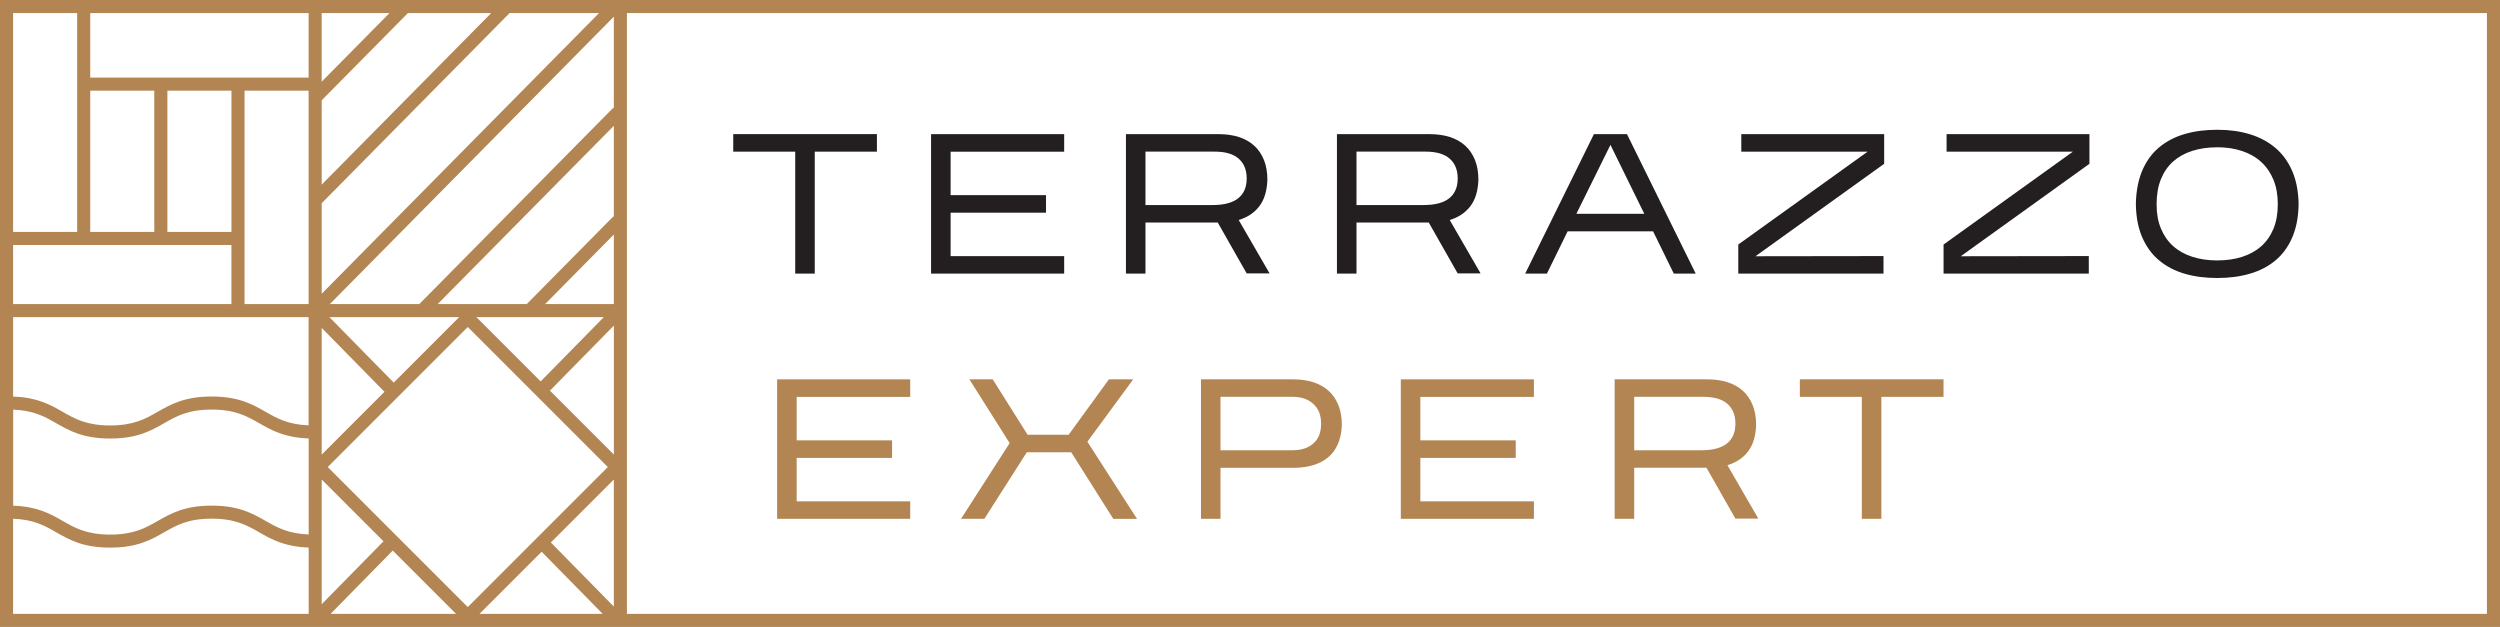 <?xml version="1.0" encoding="UTF-8"?>
<svg id="Layer_1" data-name="Layer 1" xmlns="http://www.w3.org/2000/svg" viewBox="0 0 688.21 172.58">
  <defs>
    <style>
      .cls-1 {
        fill: #b28553;
      }

      .cls-2 {
        fill: #231f20;
      }
    </style>
  </defs>
  <path class="cls-2" d="M224.29,41.75v33.57h-5.38V41.75h-17.06v-4.83h39.55v4.83h-17.11Z"/>
  <g>
    <path class="cls-2" d="M292.95,70.49v4.83h-36.64V36.93h36.64v4.83h-31.26v11.96h26.26v4.83h-26.26v11.96h31.26Z"/>
    <path class="cls-1" d="M250.57,137.99v4.83h-36.64v-38.39h36.64v4.83h-31.26v11.96h26.26v4.83h-26.26v11.96h31.26Z"/>
    <path class="cls-1" d="M422.26,137.99v4.83h-36.64v-38.39h36.64v4.83h-31.26v11.96h26.26v4.83h-26.26v11.96h31.26Z"/>
    <path class="cls-2" d="M315.33,61.28v14.04h-5.38V36.93h25.61c2.01,0,3.84,.27,5.48,.79,1.65,.53,3.04,1.32,4.2,2.36,1.15,1.04,2.05,2.35,2.69,3.92,.64,1.57,.96,3.4,.96,5.49-.11,3.07-.85,5.5-2.22,7.29-1.37,1.79-3.26,3.05-5.68,3.78l8.5,14.7h-6.31l-7.95-13.99h-19.91Zm0-4.83h18.43c3.18,0,5.55-.62,7.1-1.87,1.55-1.24,2.33-3.05,2.33-5.43s-.73-4.16-2.19-5.46c-1.46-1.3-3.67-1.95-6.64-1.95h-19.03v14.7Z"/>
    <path class="cls-2" d="M373.42,61.28v14.04h-5.38V36.93h25.61c2.01,0,3.84,.27,5.48,.79,1.65,.53,3.04,1.32,4.2,2.36,1.15,1.04,2.05,2.35,2.69,3.92,.64,1.57,.96,3.4,.96,5.49-.11,3.07-.85,5.5-2.22,7.29-1.37,1.79-3.26,3.05-5.68,3.78l8.5,14.7h-6.31l-7.95-13.99h-19.91Zm0-4.83h18.43c3.18,0,5.55-.62,7.1-1.87,1.55-1.24,2.33-3.05,2.33-5.43s-.73-4.16-2.19-5.46c-1.46-1.3-3.67-1.95-6.64-1.95h-19.03v14.7Z"/>
    <path class="cls-2" d="M431.54,63.69l-5.7,11.63h-5.98l18.92-38.39h9.1l18.92,38.39h-6.03l-5.7-11.63h-23.53Zm2.41-4.83h18.7l-9.32-18.98-9.38,18.98Z"/>
    <path class="cls-2" d="M518.5,70.49v4.83h-39.98v-8.01l35.6-25.56h-34.77v-4.83h39.33v8.17l-35.43,25.45,35.27-.05Z"/>
    <path class="cls-2" d="M575.01,70.49v4.83h-39.98v-8.01l35.6-25.56h-34.77v-4.83h39.33v8.17l-35.43,25.45,35.27-.05Z"/>
    <path class="cls-2" d="M587.98,55.74c.11-3.47,.72-6.47,1.84-9,1.11-2.52,2.65-4.6,4.61-6.22,1.96-1.63,4.28-2.83,6.97-3.62,2.69-.79,5.68-1.18,8.97-1.18s6.28,.41,8.97,1.23c2.69,.82,5.01,2.06,6.97,3.7,1.96,1.65,3.49,3.72,4.61,6.23,1.12,2.5,1.73,5.46,1.84,8.86v.99c-.11,3.4-.72,6.35-1.84,8.86-1.12,2.5-2.65,4.56-4.61,6.17-1.96,1.61-4.28,2.81-6.97,3.59-2.69,.79-5.68,1.18-8.97,1.18s-6.28-.39-8.97-1.18c-2.69-.79-5.01-1.99-6.97-3.62-1.96-1.63-3.49-3.68-4.61-6.17-1.12-2.49-1.73-5.43-1.84-8.83v-.99Zm22.38-15.19c-2.52,0-4.82,.33-6.88,.99-2.07,.66-3.82,1.64-5.27,2.93-1.44,1.3-2.56,2.93-3.35,4.88-.79,1.96-1.18,4.25-1.18,6.88s.39,4.74,1.18,6.66c.79,1.92,1.9,3.53,3.35,4.83,1.44,1.3,3.2,2.29,5.27,2.96,2.07,.68,4.36,1.01,6.88,1.01s4.82-.33,6.88-.99c2.06-.66,3.82-1.64,5.27-2.93,1.44-1.3,2.56-2.91,3.35-4.83,.79-1.92,1.18-4.16,1.18-6.72s-.39-4.75-1.18-6.69c-.79-1.94-1.9-3.57-3.35-4.91-1.44-1.33-3.2-2.35-5.27-3.04-2.07-.69-4.36-1.04-6.88-1.04Z"/>
    <path class="cls-1" d="M282.66,124.5l-11.68,18.32h-6.42l13.38-20.84-11.08-17.55h6.42l9.6,15.25h11.3l11.08-15.25h6.69l-12.61,17.17,13.66,21.23h-6.53l-11.57-18.32h-12.23Z"/>
    <path class="cls-1" d="M335.99,128.78v14.04h-5.38v-38.39h25.45c2.01,0,3.84,.27,5.48,.79,1.65,.53,3.04,1.32,4.2,2.36,1.15,1.04,2.05,2.35,2.69,3.92,.64,1.57,.96,3.4,.96,5.49-.07,2.01-.44,3.77-1.1,5.27s-1.56,2.72-2.71,3.67-2.53,1.66-4.14,2.14c-1.61,.48-3.4,.71-5.38,.71h-20.07Zm0-4.83h19.85c2.38,0,4.28-.62,5.7-1.87,1.43-1.24,2.14-3.05,2.14-5.43s-.71-4.16-2.14-5.46c-1.43-1.3-3.33-1.95-5.7-1.95h-19.85v14.7Z"/>
    <path class="cls-1" d="M449.87,128.78v14.04h-5.38v-38.39h25.61c2.01,0,3.84,.27,5.48,.79,1.65,.53,3.04,1.32,4.2,2.36,1.15,1.04,2.05,2.35,2.69,3.92,.64,1.57,.96,3.4,.96,5.49-.11,3.07-.85,5.5-2.22,7.29-1.37,1.79-3.26,3.05-5.68,3.78l8.5,14.7h-6.31l-7.95-13.99h-19.91Zm0-4.83h18.43c3.18,0,5.55-.62,7.1-1.87,1.55-1.24,2.33-3.05,2.33-5.43s-.73-4.16-2.19-5.46c-1.46-1.3-3.67-1.95-6.64-1.95h-19.03v14.7Z"/>
    <path class="cls-1" d="M517.91,109.25v33.57h-5.38v-33.57h-17.06v-4.83h39.55v4.83h-17.11Z"/>
  </g>
  <path class="cls-1" d="M0,0V172.58H688.21V0H0ZM128.77,167.12l-38.55-38.55,38.55-38.55,38.55,38.55-38.55,38.55ZM63.72,24.96V63.84h-17.64V24.96h17.64Zm3.6,0h17.64v58.75h-17.64V24.96ZM135.22,3.6l-46.66,47.22V27.61L112.29,3.6h22.94Zm-8.83,83.71l-18.01,18.01-17.69-18.01h35.69Zm-37.83-31.37L140.28,3.6h24.62L88.56,80.86v-24.92Zm0,34.33l17.28,17.59-17.28,17.28v-34.87Zm42.59-2.96h35.06l-17.38,17.69-17.69-17.69Zm18.91-3.6l18.92-19.15v19.15h-18.92Zm18.8-24.15l-23.86,24.15h-24.52l48.5-49.08v25.05l-.12-.12Zm-.05-29.88l-53.39,54.03h-24.62L168.98,4.59V29.85l-.17-.17ZM107.22,3.6l-18.67,18.89V3.6h18.67Zm-22.27,17.76H24.84V3.6h60.12V21.36Zm-60.12,3.6h17.64V63.84H24.84V24.96Zm38.88,42.48v16.27H3.6v-16.27H63.72Zm21.24,19.87v29.78c-5.68-.22-8.68-1.92-11.83-3.72-3.64-2.08-7.4-4.22-14.86-4.22s-11.22,2.15-14.86,4.22c-3.38,1.93-6.57,3.75-13.07,3.75s-9.7-1.82-13.07-3.75c-3.44-1.96-6.98-3.98-13.65-4.2v-21.86H84.96ZM3.6,112.77c5.71,.21,8.71,1.92,11.87,3.73,3.64,2.08,7.4,4.22,14.86,4.22s11.22-2.15,14.86-4.22c3.38-1.93,6.57-3.75,13.08-3.75s9.7,1.82,13.08,3.75c3.43,1.96,6.97,3.97,13.62,4.2v26.43c-5.68-.22-8.68-1.92-11.83-3.72-3.64-2.08-7.4-4.22-14.86-4.22s-11.22,2.15-14.86,4.22c-3.38,1.93-6.57,3.75-13.07,3.75s-9.7-1.82-13.07-3.75c-3.44-1.96-6.98-3.98-13.65-4.2v-26.43Zm84.96,19.23l17.01,17.01-17.01,17.32v-34.34Zm19.56,19.56l17.42,17.42h-34.53l17.11-17.42Zm40.98,.32l16.8,17.1h-33.9l17.1-17.1Zm2.55-2.55l17.33-17.33v34.98l-17.33-17.64Zm-.26-41.79l17.6-17.91v35.51l-17.6-17.6ZM21.24,3.6V63.84H3.6V3.6H21.24ZM3.6,142.8c5.71,.21,8.71,1.92,11.87,3.73,3.64,2.08,7.4,4.22,14.86,4.22s11.22-2.15,14.86-4.22c3.38-1.93,6.57-3.75,13.08-3.75s9.7,1.82,13.08,3.75c3.43,1.96,6.97,3.97,13.62,4.2v18.26H3.6v-26.18Zm681.01,26.18H172.58V3.6H684.61V168.98Z"/>
</svg>